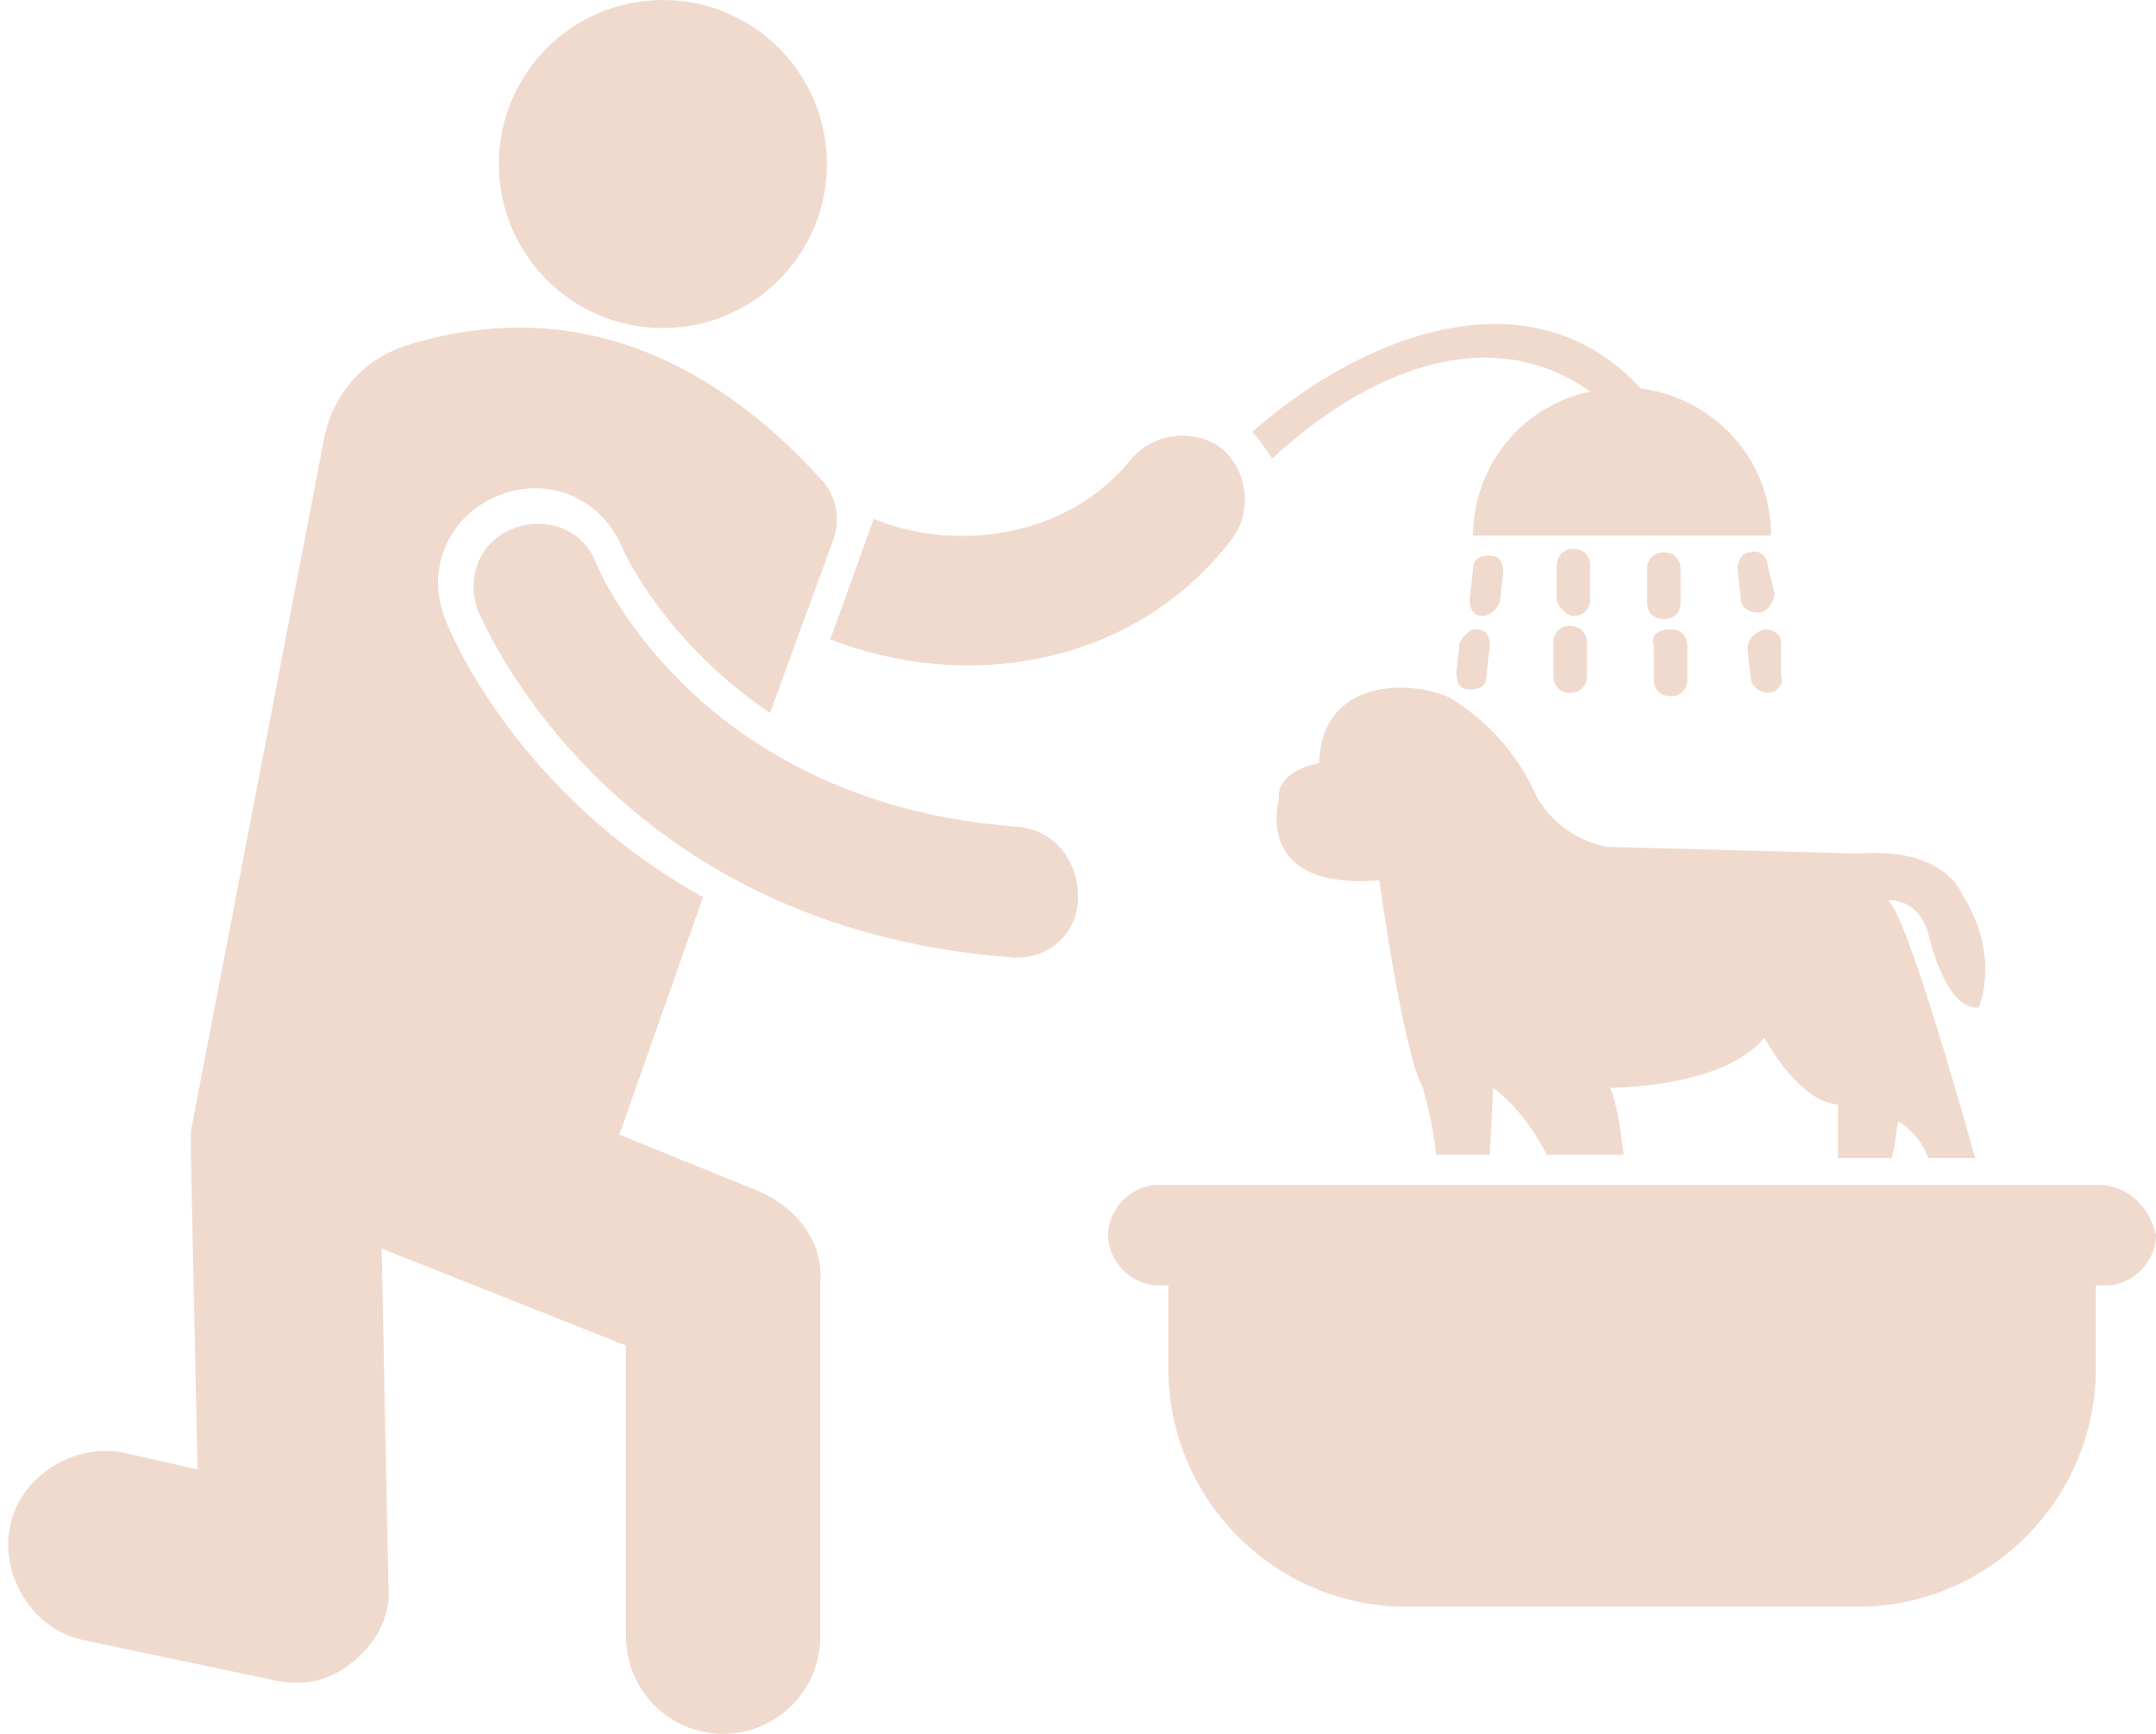 <?xml version="1.0" encoding="UTF-8" standalone="no"?><svg xmlns="http://www.w3.org/2000/svg" xmlns:xlink="http://www.w3.org/1999/xlink" fill="#f0dace" height="51.8" preserveAspectRatio="xMidYMid meet" version="1" viewBox="0.8 7.1 64.4 51.8" width="64.4" zoomAndPan="magnify"><g id="change1_1"><path d="M46.7,30.9c-0.4-0.9-1.1-2-2.5-2.9c-0.8-0.5-3.9-0.9-4,1.9c0,0-1.3,0.2-1.2,1.1c0,0-0.8,2.7,3,2.4 c0,0,0.7,5.1,1.3,6.2c0,0,0.3,1,0.4,2h1.6l0.1-2c0,0,0.9,0.6,1.6,2h2.3c-0.1-0.8-0.2-1.5-0.4-2c0,0,3.4,0,4.6-1.5c0,0,1,1.9,2.2,2 l0,1.6h1.6c0.1-0.3,0.1-0.6,0.2-1.1c0,0,0.6,0.3,0.9,1.1h1.4c-0.2-0.7-2-7.2-2.6-7.7c0,0,0.9-0.1,1.2,1c0,0,0.5,2.3,1.5,2.2 c0,0,0.7-1.5-0.5-3.4c0,0-0.5-1.4-3.1-1.2l-7.5-0.2C47.8,32.2,47.1,31.6,46.7,30.9z"/><path d="M37.6,23.2c0.6-0.8,0.5-2-0.3-2.7c-0.8-0.6-2-0.5-2.7,0.3c-1.9,2.4-5.3,2.8-7.7,1.8l-1.3,3.6 C29.7,27.8,34.7,27,37.6,23.2z"/><circle cx="20.6" cy="12" r="4.9"/><path d="M23.5,42.7l-4.2-1.7l2.5-7.1c-5.6-3.1-7.6-8-7.7-8.3c-0.6-1.5,0.1-3.1,1.6-3.7c1.5-0.6,3.1,0.1,3.7,1.6 c0.1,0.2,1.3,2.8,4.4,4.9l1.9-5.2c0.2-0.6,0.1-1.2-0.3-1.7c-3.6-4-7.8-5.5-12.4-4.1c-1.3,0.4-2.2,1.4-2.5,2.7L6.5,40.9 c0,0.1,0,0.1,0,0.2c0,0.1,0,0.3,0,0.4L6.7,51l-2.2-0.5c-1.5-0.3-3.1,0.7-3.4,2.2c-0.3,1.5,0.7,3.1,2.2,3.4L9,57.3 c0.9,0.2,1.7,0,2.4-0.6c0.7-0.6,1.1-1.4,1-2.3l-0.2-10l7.3,2.9v8.7c0,1.6,1.3,2.9,2.9,2.9s2.9-1.3,2.9-2.9V45.4 C25.4,44.2,24.6,43.2,23.5,42.7z"/><path d="M31.2,31.8c-9.5-0.7-12.5-7.6-12.6-7.9c-0.4-1-1.5-1.4-2.5-1c-1,0.4-1.4,1.5-1,2.5c0.2,0.4,4,9.4,15.9,10.3 c1.1,0.1,2-0.7,2-1.8C33,32.8,32.3,31.9,31.2,31.8z"/><path d="M48.3,18.8c-2,0.4-3.5,2.2-3.5,4.3h8.9c0-2.3-1.7-4.1-3.9-4.4c-3-3.3-7.8-2-11.6,1.3 c0.2,0.2,0.4,0.5,0.6,0.8C41.5,18.3,45.2,16.6,48.3,18.8z"/><path d="M63.5,42.5H35.4c-0.8,0-1.5,0.7-1.5,1.5c0,0.8,0.7,1.5,1.5,1.5h0.3v2.5c0,3.9,3.2,7.1,7.1,7.1h13.5 c3.9,0,7.1-3.2,7.1-7.1v-2.5h0.3c0.8,0,1.5-0.7,1.5-1.5C65,43.1,64.3,42.5,63.5,42.5z"/><path d="M45.6,25.1l0.1-0.9c0-0.3-0.1-0.5-0.4-0.5c-0.3,0-0.5,0.1-0.5,0.4l-0.1,0.9c0,0.3,0.1,0.5,0.4,0.5 C45.3,25.5,45.5,25.3,45.6,25.1z"/><path d="M44.4,26.3l-0.1,0.9c0,0.3,0.1,0.5,0.4,0.5c0.3,0,0.5-0.1,0.5-0.4l0.1-0.9c0-0.3-0.1-0.5-0.4-0.5 C44.7,25.9,44.5,26.1,44.4,26.3z"/><path d="M47.8,25.5C47.8,25.5,47.8,25.5,47.8,25.5c0.3,0,0.5-0.2,0.5-0.5l0-1c0-0.3-0.2-0.5-0.5-0.5 c-0.3,0-0.5,0.2-0.5,0.5l0,1C47.3,25.2,47.6,25.5,47.8,25.5z"/><path d="M47.2,27.3c0,0.3,0.2,0.5,0.5,0.5c0,0,0,0,0,0c0.3,0,0.5-0.2,0.5-0.5l0-1c0-0.3-0.2-0.5-0.5-0.5 c-0.3,0-0.5,0.2-0.5,0.5L47.2,27.3z"/><path d="M50.5,23.6c-0.3,0-0.5,0.2-0.5,0.5l0,1c0,0.3,0.2,0.5,0.5,0.5c0,0,0,0,0,0c0.3,0,0.5-0.2,0.5-0.5l0-1 C51,23.8,50.8,23.6,50.5,23.6z"/><path d="M50.2,26.4l0,1c0,0.3,0.2,0.5,0.5,0.5c0,0,0,0,0,0c0.3,0,0.5-0.2,0.5-0.5l0-1c0-0.3-0.2-0.5-0.5-0.5 C50.3,25.9,50.1,26.1,50.2,26.4z"/><path d="M53.1,23.6c-0.3,0-0.4,0.3-0.4,0.5l0.1,0.9c0,0.2,0.2,0.4,0.5,0.4c0.3,0,0.5-0.3,0.5-0.6L53.6,24 C53.6,23.7,53.3,23.5,53.1,23.6z"/><path d="M53,26.5l0.1,0.9c0,0.2,0.3,0.4,0.5,0.4c0,0,0,0,0,0c0.3,0,0.5-0.3,0.4-0.5L54,26.3c0-0.3-0.3-0.4-0.5-0.4 C53.2,26,53,26.2,53,26.5z"/></g></svg>